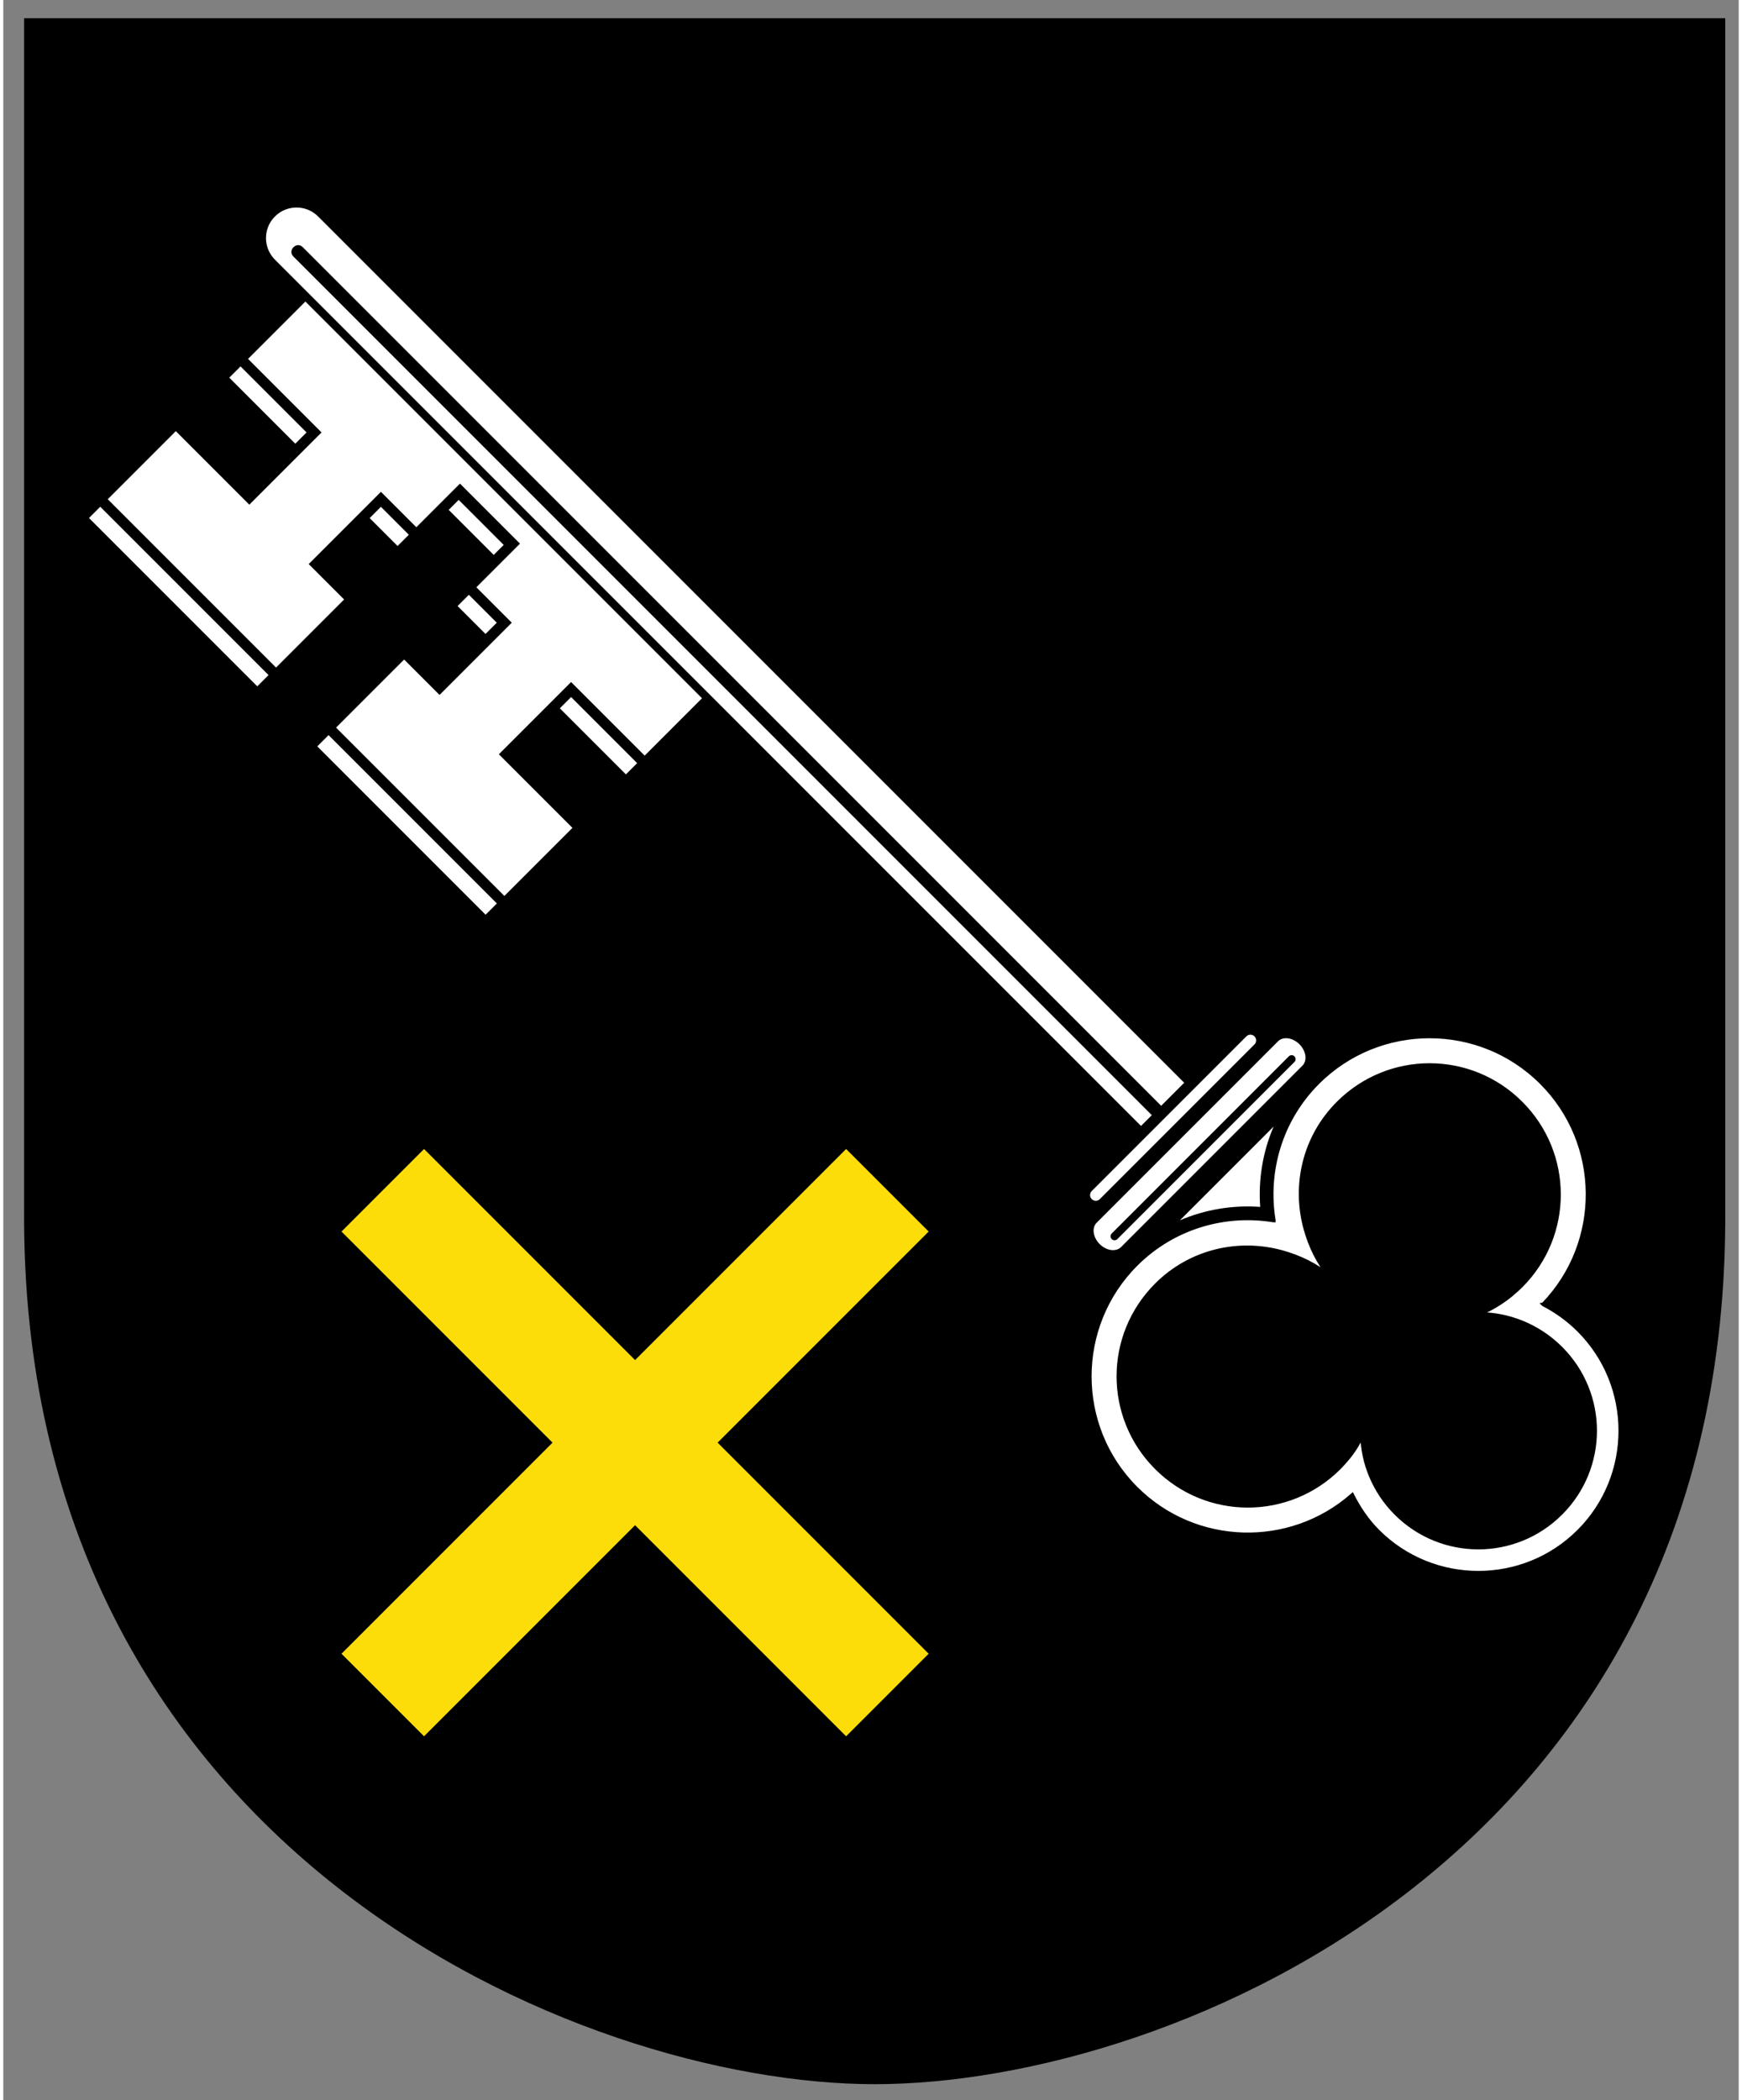 <?xml version="1.0" encoding="UTF-8" standalone="no"?><svg xmlns="http://www.w3.org/2000/svg" height="229" viewBox="0 0 132.292 160.051" width="190"><rect x="0" y="0" width="132.292" height="160.051" fill="#808080" stroke="none"/><path d="m2148.238 528.525h151.492 151.492v211.817c.937 114.422-98.051 156.056-151.492 156.056-52.505 0-152.431-41.634-151.492-156.056z" display="block" stroke-width=".763" transform="matrix(.428 0 0 .428 -917.858 -224.821)"/><path d="m602.643 513.957c-32.894 0-59.676 26.787-59.676 59.682 0 19.947 9.885 37.601 24.973 48.443l.002.002-.002.002c-15.087 10.842-24.973 28.496-24.973 48.443 0 32.894 26.782 59.676 59.676 59.676 31.59 0 57.535-24.705 59.543-55.799 5.195 1.686 10.653 2.789 16.402 2.789 29.552 0 53.615-24.063 53.615-53.615 0-29.552-24.063-53.607-53.615-53.607-5.69 0-11.168.91-16.318 2.561-.001 0-.001-0-.002 0l.002-.004c-.6-32.38-27.107-58.572-59.627-58.572zm0 10.998c26.949 0 48.684 21.734 48.684 48.684 0 1.371-.088 2.65-.199 3.99-.027.331-.018.673-.051 1.002-.166 1.639-.413 3.253-.736 4.84-.635 3.116-1.582 6.116-2.779 8.982 3.97-3.955 8.692-7.155 13.941-9.363 5.249-2.208 11.02-3.432 17.086-3.432 24.318 0 43.93 19.604 43.93 43.922 0 24.318-19.612 43.93-43.93 43.93-5.889 0-11.481-1.19-16.604-3.279l-.049-.025c-2.446-1.001-4.767-2.224-6.951-3.643-2.14-1.39-4.141-2.976-6.016-4.699.373 1.165.688 2.35.973 3.553 1.041 3.629 1.34 7.677 1.385 11.113 0 26.949-21.734 48.676-48.684 48.676-26.949 0-48.676-21.726-48.676-48.676 0-18.228 10.058-33.878 24.83-42.221 5.799-3.275 12.229-5.567 19.209-6.223-.01-.001-.02-.001-.029-.002.015-.001.03-.001.045-.002-6.986-.654-13.421-2.943-19.225-6.221-14.772-8.343-24.83-23.995-24.83-42.223 0-26.949 21.726-48.684 48.676-48.684z" fill="#fff" stroke="#000" stroke-width="1.512" transform="matrix(.143 .143 -.143 .143 104.578 -77.173)"/><g transform="matrix(.54 .54 -.54 .54 104.601 -77.195)"><path d="m139.773 150.534a1.72 1.302 0 0 0 -1.693 1.32v25.576a1.72 1.302 0 1 0 3.44 0v-25.576a1.72 1.302 0 0 0 -1.747-1.32z" fill="#fff"/><path d="m140.3 152.132v25.003" fill="none" stroke="#000" stroke-linecap="round" stroke-width=".794"/><path d="m136.067 153.719v21.828" fill="#fff" stroke="#fff" stroke-linecap="round" stroke-width="1.14"/><path d="m45.805 608.838c-6.377-.035-11.565 5.124-11.565 11.501 0 6.377 5.188 11.536 11.565 11.501h461.301v-23.002z" fill="#fff" transform="matrix(.265 0 0 .265 0 .041)"/><path d="m13.234 164.633c-.912-.031-.912 1.354 0 1.322h121.025c.912.031.912-1.354 0-1.322z"/></g><g transform="matrix(.143 .143 -.143 .143 104.578 -77.173)"><path d="m65.055 635.322v30.572h39.184v38.5h-39.184v36.287h89.711v-36.287h-18.875v-38.5h18.875v-23.25h32v23.25h18.875v38.5h-18.875v36.287h89.713v-36.287h-39.219v-38.5h39.219v-30.572z" fill="#fff"/><path d="m158.766 647.322v5.322h24v-5.322zm-93.711 22.572v6h35.184v-6zm74.836 0v6h14.875v-6zm46.875 0v6h14.875v-6zm54.494 0v6h35.219v-6zm-176.205 74.787v6h89.711v-6zm121.711 0v6h89.713v-6z" fill="#fff"/><path d="m435 717.02v112.5h-112.5v44h112.5v112.5h44v-112.5h112.5v-44h-112.5v-112.5z" fill="#fcdd09"/><path d="m542.967 597.082v50.004c3.869-9.711 10.046-18.269 17.838-25.002-7.792-6.733-13.969-15.291-17.838-25.002z" fill="#fff"/></g></svg>